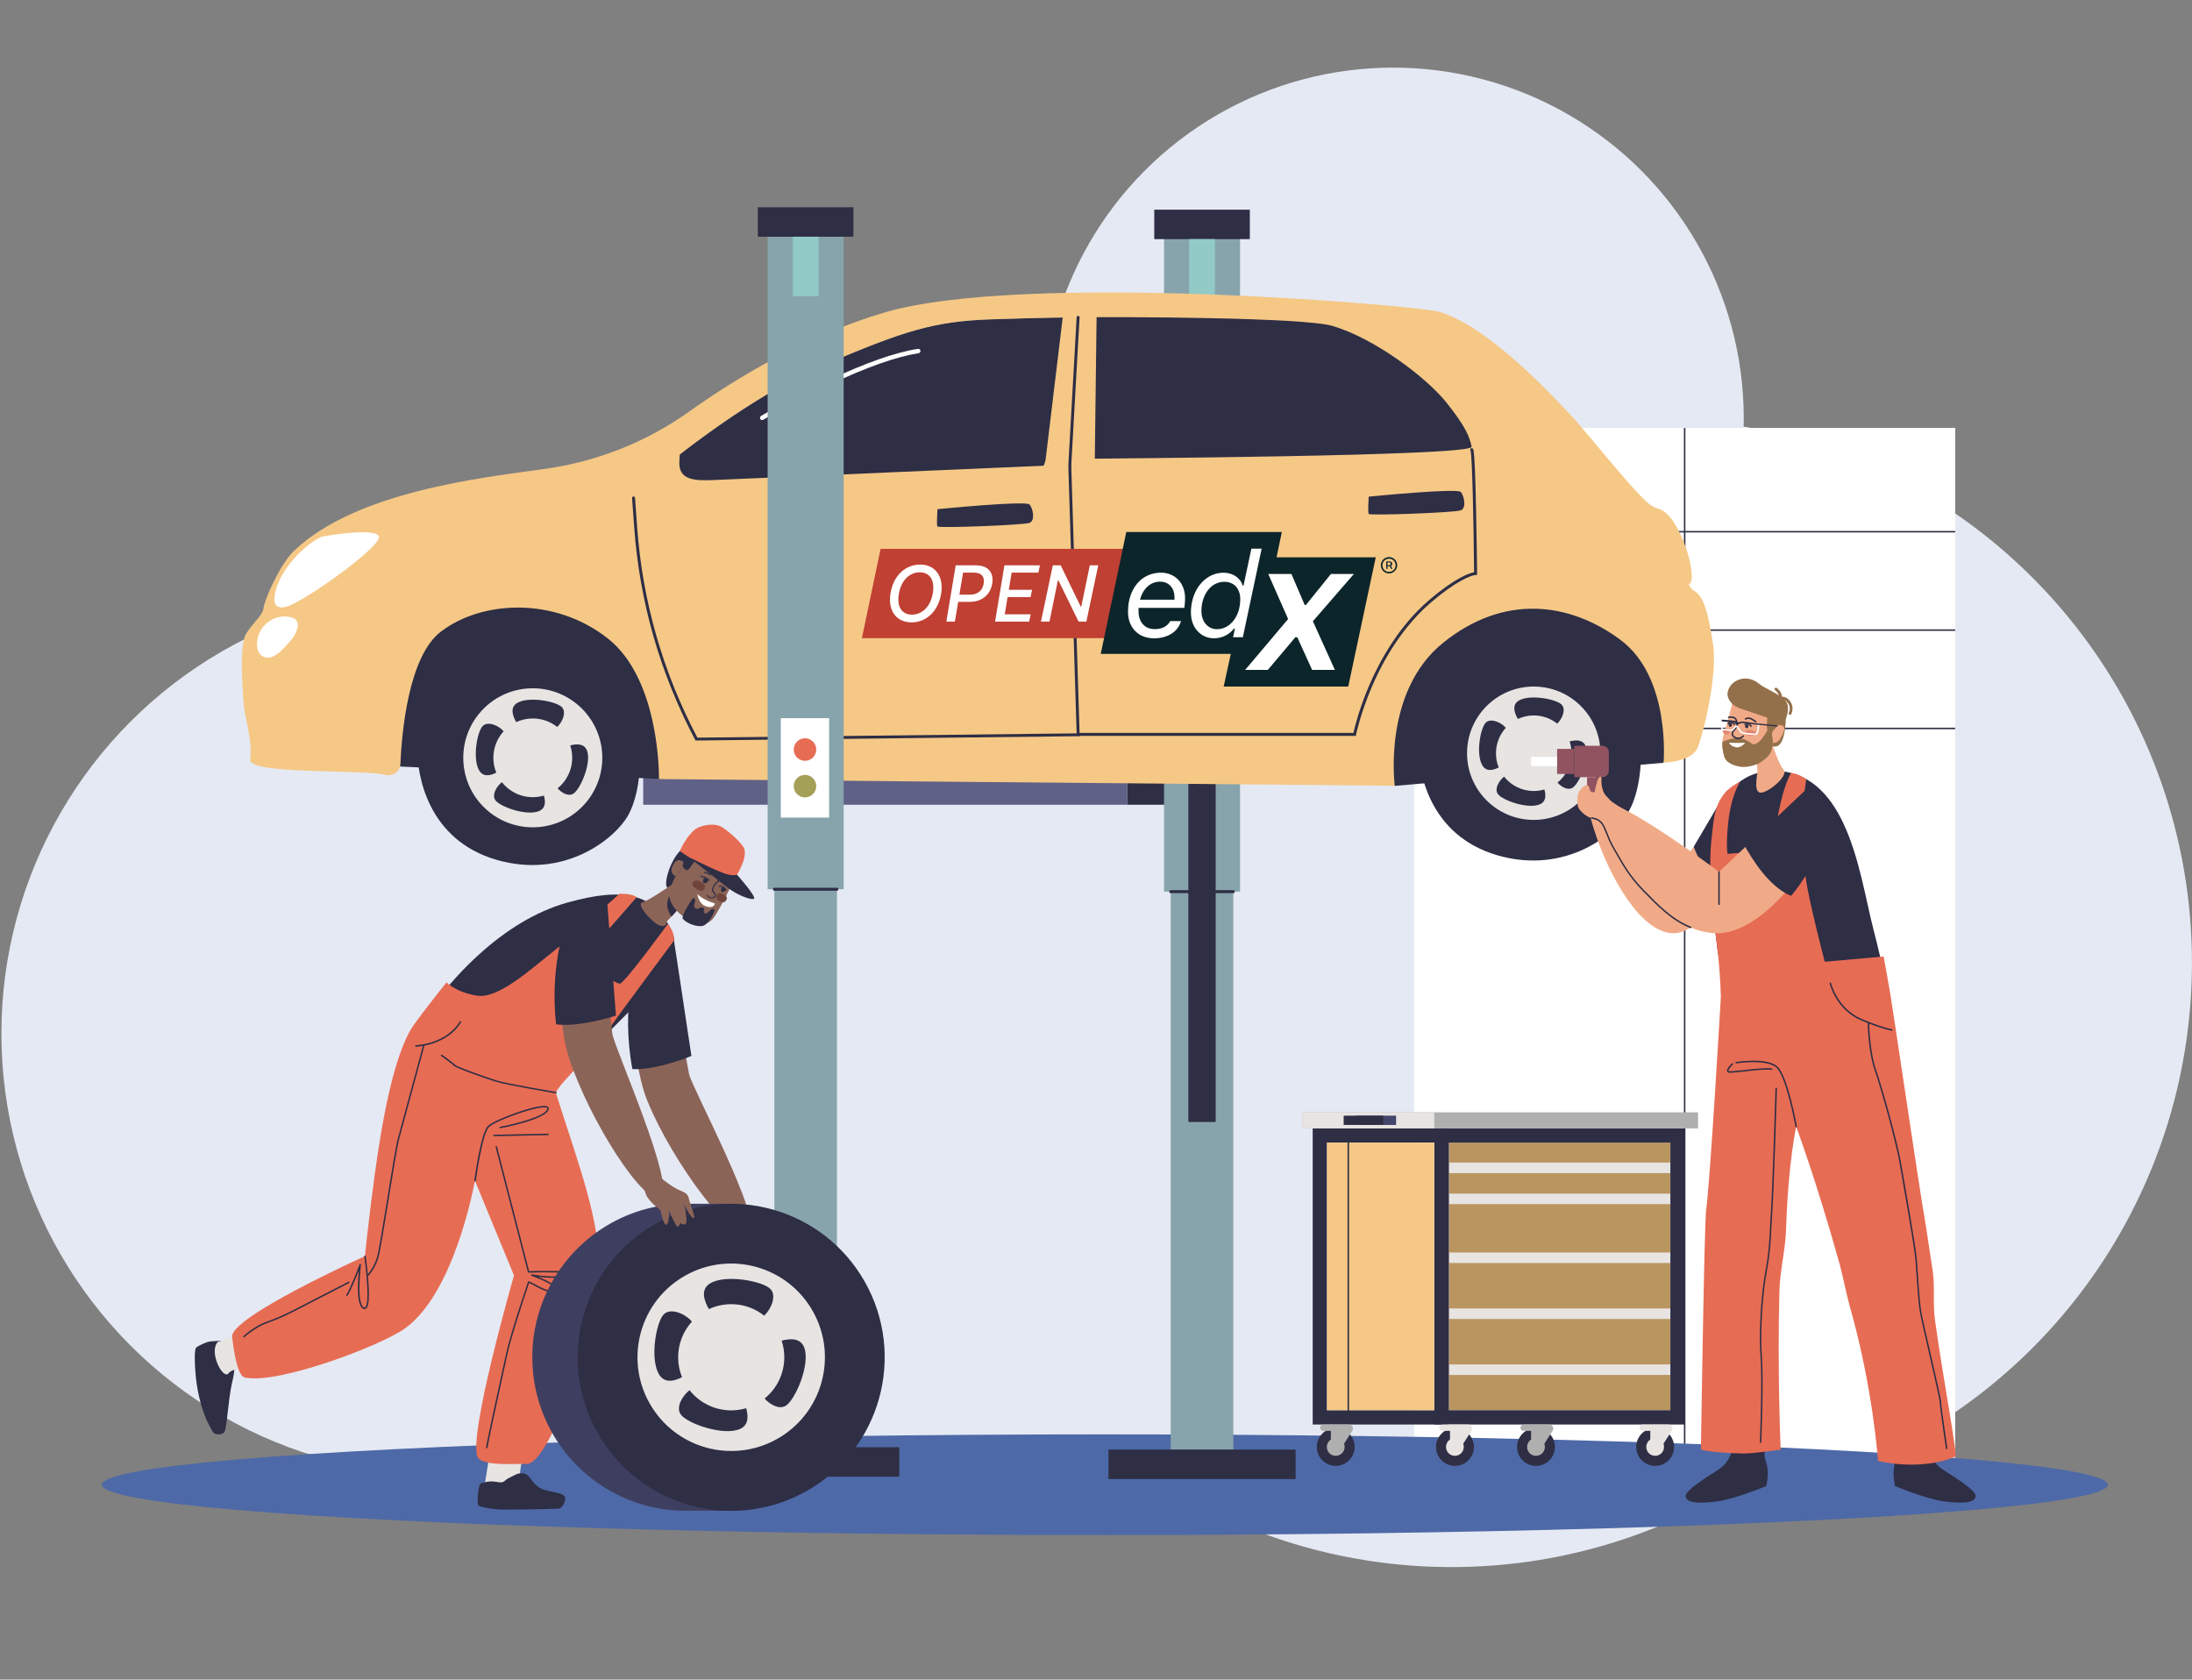 <?xml version="1.0" encoding="UTF-8"?> <svg xmlns="http://www.w3.org/2000/svg" id="objects" viewBox="0 0 471.08 360.95"><rect x="0" y="0" width="471.08" height="360.95" fill="#808080" stroke="none"/><defs><style>.cls-1{fill:#f1aa87;}.cls-2{fill:#f5c886;}.cls-3{fill:#e7e4e2;}.cls-4{fill:#fff;}.cls-5{fill:#e5e9f3;}.cls-6{fill:#e76c54;}.cls-7{fill:#92cac7;}.cls-8{fill:#94704a;}.cls-9{fill:#8b6458;}.cls-10{fill:#b99660;}.cls-11{fill:#925360;}.cls-12{fill:#a5a057;}.cls-13{fill:#b0afaf;}.cls-14{fill:#c04033;}.cls-15{fill:#e28673;}.cls-16{fill:#44456a;}.cls-17{fill:#3e3f60;}.cls-18{fill:#0c252a;}.cls-19{fill:#87a4ac;}.cls-20{fill:#70443a;}.cls-21{fill:#2e2e45;}.cls-22{fill:#606187;}.cls-23{fill:#4e69a7;}</style></defs><circle class="cls-5" cx="95.17" cy="222.12" r="94.87"></circle><circle class="cls-5" cx="207.35" cy="238.88" r="89.46"></circle><circle class="cls-5" cx="218.25" cy="171.91" r="75.37"></circle><circle class="cls-5" cx="299.38" cy="89.9" r="75.37"></circle><circle class="cls-5" cx="353.98" cy="206.91" r="117.09"></circle><circle class="cls-5" cx="311.96" cy="219.68" r="117.09"></circle><rect class="cls-4" x="303.91" y="91.96" width="116.28" height="226.36"></rect><rect class="cls-21" x="303.91" y="156.38" width="116.28" height=".32"></rect><rect class="cls-21" x="303.91" y="135.25" width="116.28" height=".32"></rect><rect class="cls-21" x="303.91" y="114.11" width="116.28" height=".32"></rect><rect class="cls-21" x="361.89" y="91.96" width=".32" height="225.58"></rect><ellipse class="cls-23" cx="237.44" cy="319.07" rx="215.55" ry="10.82"></ellipse><rect class="cls-22" x="138.23" y="167.04" width="104.03" height="5.9"></rect><rect class="cls-21" x="242.27" y="167.04" width="16.06" height="5.9"></rect><rect class="cls-19" x="250.16" y="48.22" width="16.34" height="143.4"></rect><rect class="cls-19" x="251.6" y="191.62" width="13.45" height="119.9"></rect><path class="cls-21" d="m265.05,191.94h-13.45c-.17,0-.32-.14-.32-.32s.14-.32.32-.32h13.45c.17,0,.32.14.32.32s-.14.32-.32.32Z"></path><rect class="cls-21" x="238.22" y="311.52" width="40.22" height="6.33"></rect><rect class="cls-21" x="248.06" y="45.06" width="20.54" height="6.33"></rect><rect class="cls-7" x="255.56" y="51.38" width="5.54" height="12.77"></rect><rect class="cls-21" x="255.39" y="166.9" width="5.87" height="74.21"></rect><path class="cls-21" d="m176.74,78.58c-15.28,6.55-31.63,19.74-35.78,23.2-.69.57-1.18,1.34-1.42,2.2-.77,2.77,82.31,9.61,85.13-4.92,0,0,2.02-.11,4.18-.23l.88-30.63c-6.47.09-12.45.28-16.56.42-12.29.41-18.75,2.38-36.43,9.96Z"></path><path class="cls-21" d="m296.16,167.56l3.59,1.32,57.77-4.96s4.9-13.86,2.02-18.39-10.34-18-19.07-19.24c-8.73-1.24-32.23-3.23-37.92.64-5.69,3.87-12.39,34.98-6.39,40.63Z"></path><path class="cls-21" d="m84.13,164.64l58.63,2.81s5.68-22.3,2.79-27.35c-2.89-5.05-12.36-15.07-20.34-15.68-7.98-.6-17.16-2.37-25.81,1.18-8.65,3.54-18.79,23.28-15.28,39.04Z"></path><path class="cls-2" d="m368.15,138.5c-1-6.62-1.95-10.45-4.18-11.59-2.23-1.14-6.34-17.01-8.87-18.15-2.53-1.14-14.75-16.72-17.6-19.63-2.85-2.9-17.24-18.99-28.32-22.15-4.6-1.31-89.1-8.71-119.21.21-16.89,5.01-31.94,14.19-41.89,21.28-9.19,6.55-19.85,10.75-31.03,12.31-13.23,1.84-40.54,4.8-53.89,17.63-3.16,3.04-6.41,10.8-6.53,12.28-.12,1.48-2.16,2.99-3.74,5.52-1.58,2.54-.66,13.44-.47,15.65.19,2.21,1.87,7.1,1.35,11.39-.39,3.24,23.6,2,29.2,3.29,1.54.35,3.01-.77,3.08-2.35.29-6.78,1.72-23.11,8.69-28.44,8.89-6.79,24.52-7.5,35.89,1.46,11.37,8.96,10.99,30.22,10.99,30.22l158.13,1.43s-2.7-20.17,10.4-30.73c13.1-10.55,27.15-8.73,38.07-.65,10.91,8.08,9.3,26.41,9.3,26.41,0,0,6.05-.1,7.32-3.22,1.28-3.12,4.31-15.57,3.31-22.19Zm-139.3-39.67c-2.16.12-4.18.23-4.18.23-2.83,14.53-85.91,7.7-85.13,4.92.24-.86.73-1.63,1.42-2.2,4.15-3.46,20.5-16.64,35.78-23.2,17.68-7.58,24.14-9.56,36.43-9.96,4.11-.14,10.09-.32,16.56-.42l-.88,30.63Z"></path><path class="cls-4" d="m69.12,115.33s10.97-2.02,12.28-.18c1.31,1.85-16.32,14.41-19.95,15.26-3.63.85-2.56-3.01-1.42-5.63,1.14-2.63,4.7-7.31,9.09-9.45Z"></path><path class="cls-21" d="m310.8,86.44c-4.22-5.24-15.29-13.71-24.48-16.41-6.12-1.79-43.71-2-56.58-1.82l-.88,30.63c2.3-.12,4.77-.25,5.09-.26,3.44-.06,82.75-.53,82.32-2.58-.43-2.06-1.25-4.31-5.47-9.55Z"></path><path class="cls-4" d="m63.09,136.83s2.45-3.53-.66-4.22c-3.11-.69-6.47,1.34-7.1,4.74-.63,3.41,1.6,4.65,3.55,3.63,1.95-1.02,4.21-4.15,4.21-4.15Z"></path><path class="cls-21" d="m341.24,140.25c-4.99-2.91-14.34-5.73-23.76-.19-9.43,5.55-12.47,13.27-12.66,19.47-.19,6.2,2.33,20.03,17.01,24.28s25.63-4.62,28.39-9.78c3.79-7.07,4.65-25.83-8.99-33.79Z"></path><circle class="cls-3" cx="329.61" cy="161.87" r="14.33"></circle><path class="cls-21" d="m334.66,155.51c1.11-1.08,1.89-3.01,1-4.03-1.1-1.26-7.08-2.39-9.38-.84-1.4.94-.78,2.66-.08,3.86,1-.46,2.11-.73,3.28-.75,1.96-.03,3.76.63,5.18,1.76Z"></path><path class="cls-21" d="m340.77,160.35c-.57-1.45-2.15-1.37-3.44-1.01.25.76.39,1.56.4,2.4.04,2.6-1.14,4.93-3.01,6.45.89.98,2.21,1.67,3.17,1.14,1.47-.8,3.88-6.39,2.87-8.97Z"></path><path class="cls-21" d="m323.24,166.9c-1.16.94-2.06,2.59-1.38,3.67.9,1.41,6.64,3.43,9.15,2.24,1.28-.6,1.24-1.96.89-3.15-.68.2-1.4.31-2.15.33-2.63.04-5-1.17-6.51-3.09Z"></path><path class="cls-21" d="m323.61,156.41c-1.04-1.21-3.19-2.12-4.26-1.15-1.24,1.12-2.26,7.12-.67,9.4.85,1.21,2.27.86,3.41.26-.37-.9-.58-1.88-.59-2.91-.04-2.15.77-4.12,2.11-5.6Z"></path><path class="cls-21" d="m126.13,141.22c-4.99-2.91-14.34-5.73-23.76-.19-9.43,5.55-12.47,13.27-12.66,19.47-.19,6.2,2.33,20.03,17.01,24.28,14.68,4.25,25.63-4.62,28.39-9.78,3.79-7.07,4.65-25.83-8.99-33.79Z"></path><circle class="cls-3" cx="114.5" cy="162.85" r="14.94" transform="translate(-82.03 131.13) rotate(-45.72)"></circle><path class="cls-21" d="m119.76,156.22c1.16-1.12,1.97-3.14,1.04-4.2-1.15-1.31-7.38-2.49-9.78-.87-1.46.98-.81,2.77-.08,4.03,1.04-.48,2.2-.76,3.42-.78,2.04-.03,3.92.66,5.4,1.83Z"></path><path class="cls-21" d="m126.13,161.26c-.59-1.51-2.24-1.43-3.58-1.06.26.79.41,1.63.42,2.5.05,2.71-1.19,5.14-3.14,6.72.93,1.03,2.3,1.74,3.31,1.19,1.53-.83,4.05-6.66,3-9.35Z"></path><path class="cls-21" d="m107.86,168.09c-1.21.98-2.15,2.7-1.44,3.82.94,1.47,6.92,3.58,9.54,2.34,1.33-.63,1.29-2.05.92-3.28-.71.21-1.46.33-2.24.34-2.75.05-5.21-1.22-6.79-3.22Z"></path><path class="cls-21" d="m108.24,157.16c-1.09-1.26-3.32-2.21-4.44-1.2-1.29,1.17-2.36,7.43-.7,9.8.89,1.26,2.37.9,3.55.28-.38-.94-.6-1.96-.62-3.04-.04-2.24.8-4.3,2.2-5.84Z"></path><path class="cls-2" d="m356.59,109.4s-8.03-3.18-10.18-1.6c-2.15,1.59,8.61,13.73,10.42,15.76,1.81,2.04,3.82,2.86,6.09,2.06,2.27-.8-1.73-14.75-6.33-16.23Z"></path><polygon class="cls-2" points="228.61 66.34 224.13 103.6 235.23 102.97 235.69 66.22 228.61 66.34"></polygon><path class="cls-21" d="m294.16,106.73s19.05-1.89,19.79-1c.74.89,1.25,3.48-.03,3.95-1.27.48-19.59,1.17-19.79.76s.02-3.72.02-3.72Z"></path><path class="cls-2" d="m146.22,95.41l-.22,3.73c-.24,4.18,3.44,4.19,7.63,4.01l75.45-3.28,2.63,58.05-82.02.92h0c-7.45-14.09-11.9-29.58-13.06-45.47l-.46-6.36,10.06-11.6Z"></path><path class="cls-21" d="m149.49,159.16l-.09-.17c-7.52-14.22-11.93-29.56-13.1-45.6l-.46-6.36c-.01-.17.12-.32.29-.34.17-.01.32.12.34.29l.46,6.36c1.16,15.89,5.51,31.09,12.94,45.18l81.51-.92-1.76-56.55c-.02-.64-.01-1.28.02-1.92l1.74-30.95c0-.17.16-.31.33-.3.17,0,.31.16.3.33l-1.74,30.95c-.03.62-.04,1.24-.02,1.86l1.78,57.19-82.54.93Z"></path><path class="cls-21" d="m201.48,109.42s19.05-1.89,19.79-1c.74.89,1.25,3.48-.03,3.95-1.27.48-19.59,1.17-19.79.76-.2-.4.02-3.72.02-3.72Z"></path><path class="cls-21" d="m291.37,158.14h-59.66c-.17,0-.32-.14-.32-.32s.14-.32.32-.32h59.15c.23-1.03,1.21-5.08,3.34-10.08,2.28-5.34,6.38-12.88,13-18.52,5.65-4.82,8.68-5.75,9.6-5.93-.1-10.05-.39-25.02-.77-26.15-.07-.09-.09-.22-.04-.33.07-.16.26-.22.42-.15.23.11.37.18.56,4.55.09,2.22.18,5.3.26,9.14.14,6.55.21,13.14.21,13.21v.31s-.3.01-.3.01c-.99.05-4.27,1.34-9.52,5.82-3.6,3.07-8.75,8.74-12.83,18.29-2.44,5.72-3.35,10.17-3.36,10.21l-.05.25Zm24.77-61.23s0,0,0,0c0,0,0,0,0,0Z"></path><path class="cls-4" d="m178.09,82.71c-.18,0-.35-.1-.43-.27-.11-.24-.01-.52.23-.63,7.97-3.78,14.49-6.08,19.38-6.84.26-.04.5.14.54.39.04.26-.14.5-.39.54-4.79.75-11.22,3.02-19.12,6.76-.07.03-.13.05-.2.05Z"></path><path class="cls-4" d="m163.8,90.27c-.16,0-.32-.08-.41-.23-.13-.22-.06-.51.16-.65.02-.01,2.31-1.38,5.78-3.24.23-.12.52-.04.64.19.12.23.04.52-.19.64-3.44,1.85-5.72,3.21-5.74,3.22-.08.05-.16.07-.24.07Z"></path><rect class="cls-19" x="164.97" y="47.7" width="16.34" height="143.4"></rect><rect class="cls-19" x="166.42" y="191.1" width="13.45" height="119.9"></rect><path class="cls-21" d="m179.87,191.42h-13.45c-.17,0-.32-.14-.32-.32s.14-.32.32-.32h13.45c.17,0,.32.14.32.32s-.14.32-.32.32Z"></path><rect class="cls-21" x="153.04" y="311.01" width="40.22" height="6.33"></rect><rect class="cls-21" x="162.87" y="44.54" width="20.54" height="6.33"></rect><rect class="cls-7" x="170.38" y="50.87" width="5.54" height="12.77"></rect><rect class="cls-4" x="167.8" y="154.34" width="10.39" height="21.36"></rect><circle class="cls-6" cx="173" cy="161.08" r="2.42"></circle><circle class="cls-12" cx="173" cy="168.94" r="2.42"></circle><path class="cls-9" d="m147.19,225.73c.23,1.55.8,4.67.92,5.17.66,2.93,15.99,31.48,12.98,34.22-3.02,2.74-16.59-15.27-21.99-28.6-1.09-2.69-1.68-5.67-2.2-8.47,4.43.29,8.58-1.62,10.29-2.33Z"></path><path class="cls-21" d="m135.9,229.74c-2.47-13.34.62-24.12,2.26-25.92,2.05-2.25,6.68-1.72,6.68-1.72,0,0,2.67,17.44,3.75,24.83-1.71.71-8.25,3.1-12.68,2.81Z"></path><path class="cls-21" d="m42.15,289.6c.23-.23,1.29-.78,2.3-1.15.92-.33,3.09-.27,3.09-.27,0,0,3.82,2.16,2.57,7.91-.02.08-.51,2.04-.81,4.4-.41,3.19-.71,7.04-1.17,7.4-.03.02-.06.05-.1.07-.81.54-2.02.27-2.28-.23-.27-.52-3.25-4.8-3.8-13.46-.08-1.32-.23-4.23.21-4.66Z"></path><path class="cls-3" d="m46.78,288.39l8.75-2.85s.16,1.75.89,3.64c.54,1.4,1.58,3.58,1.58,3.58,0,0-8.03,1.07-8.83,2.3-1.13,1.73-4.4-4.46-2.38-6.66Z"></path><path class="cls-3" d="m104.17,319.02s1.37-8.04,1.54-11c.07-1.15,1.68-.41,3.31-.31,2.21.14,4.58-.05,4.58-.05,0,0-1.95,7.64-1.83,9.2.12,1.49-6.42,4.8-7.6,2.16Z"></path><path class="cls-21" d="m103.46,318.76l.79-.22s1.02-.36,2.63-.05c1.61.32,1.37-.37,2.63-.94.46-.21.82-.39,1.1-.55.91-.51,1.97-.54,2.69-.03.14.1.27.22.39.36.81,1.02,1.56,2.38,3.49,2.9,1.92.52,4.05.62,4.25,1.58,0,.04.01.08.02.11.11.94-.66,2.1-1.21,2.24-.58.15-12.5.37-13.71.18s-3.6-.42-3.79-.97c-.1-.29-.12-1.49,0-2.59.11-1,.34-1.93.71-2.03Z"></path><path class="cls-21" d="m86.65,225.58c9.31-15.74,21.95-27.9,35.31-31.62,11.87-3.31,18.89-2.21,22.56,6.56,2.87,6.86-10.46,17.4-18.79,26.55-2.02,2.22-3.5-1.02-6.19,6.54-4.47,1.29-33.61-6.82-32.9-8.02Z"></path><path class="cls-21" d="m149.86,181.69s-1.85-.78-3.77,1.23c-1.93,2.01-3.25,6.07-2.87,7.56.37,1.49,10.44-2.31,10.12-4.61-.31-2.3-3.48-4.19-3.48-4.19Z"></path><path class="cls-9" d="m144.91,189.74s-5.4,3.79-6.87,4.18c-1.47.39,2.32,4.6,3.82,5,1.5.4,1.42-.82,1.45-.91.03-.09,2.99-2.94,3.09-3.78.1-.84-1.2-4.77-1.48-4.49Z"></path><path class="cls-21" d="m144.28,191.9l1.54,3.35c-.43.55-1.02,1.2-1.52,1.73-.35-.54-.89-1.61-.91-2.25-.07-1.94.89-2.83.89-2.83Z"></path><path class="cls-9" d="m145.86,187.59c.23-.28.99-1.66,1.33-2.29-.29.02-.5-.29-1.04-.43-.95-.24-1.68,1.08-1.84,2-.16.92.87,1.45.87,1.45,0,0,.38-.36.68-.73Z"></path><path class="cls-9" d="m145.18,188.32s.38-.36.68-.73c.23-.28.99-1.66,1.33-2.29.1,0,.19-.04.28-.11.11-.09.23-.23.36-.45,0,0,1.14-2.7,3.71-3.08,2.56-.37,6.39,2.47,6.44,5.02.05,2.55-1.3,4.41-1.85,5.7-.25.59-2.32,4.4-2.93,5.07-1.36,1.51-3.08,1.51-5.88-.2-2.67-1.64-3.74-4.11-3.49-5.5.25-1.39,1.35-3.44,1.35-3.44Z"></path><path class="cls-4" d="m149.87,192.17s1.38,1.32,3.76,1.97c0,0-.07,1.16-1.79.67-1.72-.49-1.97-2.64-1.97-2.64Z"></path><path class="cls-21" d="m151.3,187.56s.03.01.04.02c0,0,.88.18,1.3.53.05.04.12.04.17-.01.04-.05.04-.12-.01-.17-.46-.39-1.37-.57-1.4-.58-.06-.01-.13.03-.14.09,0,.05.01.1.05.12Z"></path><path class="cls-21" d="m150.6,188.42c.07.04.23.1.63.17.59.11,1.07.65,1.08.66.04.05.12.05.17.01.05-.04.05-.12.01-.17-.02-.03-.54-.61-1.21-.74-.37-.07-.49-.11-.53-.13,0,0-.02-.02-.03-.03-.06-.04-.13-.02-.16.03-.02.03-.03.08-.01.12,0,.02.02.04.06.07Z"></path><path class="cls-21" d="m152.1,188.98s.26.31-.19.67-.82.09-.84-.28c-.02-.33.14-.64.34-.67.15-.02.44-.06.69.28Z"></path><path class="cls-21" d="m155.91,191.46s.03.01.04.02c.06.01.13-.03.14-.1,0-.05.02-.25-.31-.63-.45-.53-1.19-.4-1.22-.4-.06.01-.11.07-.09.14.01.06.07.11.14.09h0s.63-.11,1,.32c.26.3.25.44.25.44,0,.05.01.09.05.12Z"></path><path class="cls-21" d="m155.39,190.66s-.34-.05-.43.47c-.09.52.26.68.55.52.26-.14.42-.42.36-.59-.04-.12-.13-.38-.48-.4Z"></path><path class="cls-20" d="m154.75,191.98c.43.06,1.76.5,1.41,1.3-.51,1.19-1.73.44-2.07-.13-.4-.67.16-1.23.66-1.17Z"></path><path class="cls-20" d="m149.54,189.22c.22-.03.44,0,.64.09.48.19,1.45.66,1.31,1.35-.31,1.48-2.01.47-2.5-.19-.42-.56-.12-1.14.55-1.24Z"></path><path class="cls-21" d="m152.39,192.89c.52.33.91.13.93.12.3-.13.47-.29.52-.5.08-.31-.16-.61-.35-.85-.08-.1-.16-.2-.19-.27-.11-.3.1-.86.5-1.32q.86-1,1.21-.82s.1.05.15.08c.57.28,1.6.99,1.61,1,.05.04.13.02.16-.03.04-.05.02-.13-.03-.16-.04-.03-1.06-.73-1.65-1.01-.05-.03-.1-.05-.15-.07-.51-.26-.56-.2-1.49.87-.4.46-.72,1.12-.55,1.57.04.1.12.21.22.33.16.2.36.45.31.65-.03.13-.17.24-.4.35-.03.01-.51.25-1.12-.49-.04-.05-.11-.06-.17-.02-.05.04-.06.12-.02.16.17.2.33.34.48.44Z"></path><path class="cls-21" d="m150.54,183.55s-1.54,1.81-1.96,2.51-.72.99-1.06.91c-.35-.08-.73-.54-.8-.96-.07-.42,1.91-5.93,3.09-5.09,1.19.84,1.13,2.14.73,2.62Z"></path><path class="cls-6" d="m158.28,188.15s2.8-4.34,1.41-6.25c-1.39-1.91-3.89-3.79-4.68-4.23-1.72-.95-4.36-.18-5.17.27-1.15.64-2.29,2.25-3.08,3.6-.18.31-.67,1.37-.67,1.37,0,0,2.04,1.37,2.66,1.71,5.44,2.96,8.35,4.54,9.54,3.52Z"></path><path class="cls-21" d="m158.41,187.99s4.29,4.81,3.6,5.16c-.69.35-3.87-.99-5.48-2.29s-7.96-6.1-8.05-6.41c-.05-.19,3.48,1.84,7,3.18,1.86.71,2.93.36,2.93.36Z"></path><path class="cls-21" d="m153.61,195.59s-1.18,3.36-2.92,3.44c-1.74.08-3.69-1.05-3.98-1.66s2.11-4.46,2.34-4.4c.23.06.41.37.34.7-.06.34-.54,1.34.16,1.59s.83-.35,1.09-.28c.26.07.75.14.7.41-.05.27-.27.61.15.88.41.27,1.08-.58,1.33-.82.26-.24.84,0,.79.14Z"></path><path class="cls-6" d="m78.43,269.98s.7-7.26,2.14-17.81c1.47-10.71,4.08-26.1,8.53-32.17,3.2-4.36,6.87-8.89,6.87-8.89,0,0,2.09,2.2,6.67,2.87,4.58.67,11.93-6.13,15.51-8.9,3.58-2.77,14.99-13.01,14.99-13.01,0,0,2.92-.08,3.66.77l-11.53,13.2s6.9,5.62,8,5.33c1.11-.29,10.27-12.83,10.27-12.83,0,0,1.46,1.73,1.33,3.56,0,0-7.77,10.45-10.69,14.45-2.91,4-6.2,8.64-7.71,10.25-1.51,1.62-6.41,6.45-7.03,8.02,5.36,16.79,9.39,27.16,9.39,38.54,0,10.41-10.8,42.04-15.78,41.24-.88-.14-9.46.68-10.42-1.5-2.05-4.61,7.83-39.01,7.83-39.01l-8.4-20.37s-4.21,24.11-15.1,31.81c-5.35,3.78-27.43,12.08-34.36,10.49-1.88-.43-2.56-7.77-2.71-8.67-.71-4.2,28.51-17.38,28.51-17.38Z"></path><path class="cls-21" d="m102.1,253.89c.08,0,.15-.06.16-.14.01-.1,1.36-10.08,2.83-11.55,1.42-1.42,11.14-4.88,12.44-4.11.08.05.13.11.08.26-.49,1.65-7.48,3.31-10.13,3.8-.09.02-.14.1-.13.18.02.09.1.14.18.13.4-.07,9.74-1.85,10.38-4.02.08-.27,0-.49-.23-.62-.98-.58-4.86.66-6.48,1.22-2.59.89-5.6,2.19-6.35,2.94-1.54,1.54-2.86,11.31-2.92,11.73-.01.09.05.17.14.18,0,0,.01,0,.02,0Z"></path><path class="cls-21" d="m106.16,244.17h0l11.63-.23c.09,0,.16-.07.15-.16,0-.09-.07-.15-.16-.15l-11.63.23c-.09,0-.16.07-.15.16,0,.09.07.15.16.15Z"></path><path class="cls-21" d="m78.35,281.32c.13,0,.24-.04.35-.13.21-.18.86-.72.45-6.08-.2-2.61-.56-5.13-.56-5.15-.01-.09-.09-.15-.18-.13-.09.01-.15.09-.13.18.57,3.99,1.1,10.2.21,10.94-.07.06-.14.07-.23.04-.7-.23-1.06-1.91-1-4.75.04-2.23.32-4.41.32-4.43.01-.08-.04-.15-.12-.17-.08-.02-.16.02-.19.1-.02.05-2.03,5.4-2.85,6.5-.05.07-.04.17.03.22.07.05.17.04.22-.03.61-.82,1.81-3.77,2.45-5.43-.25,2.51-.56,7.78,1.03,8.3.06.02.13.03.19.03Z"></path><path class="cls-21" d="m89.36,224.95s0,0,.01,0c3.83-.3,6.27-1.73,7.64-2.87,1.49-1.24,2.06-2.4,2.09-2.45.04-.08,0-.17-.07-.21-.08-.04-.17,0-.21.07-.02.05-2.32,4.57-9.47,5.14-.09,0-.15.08-.14.17,0,.08.08.15.16.15Z"></path><path class="cls-21" d="m79.12,274.17s.08-.02.11-.05c.05-.05,1.29-1.32,2.05-3.7.39-1.23,1.36-7.19,2.29-12.95.88-5.44,1.79-11.06,2.19-12.58.85-3.13,5.49-20.29,5.49-20.29l-.3-.08s-4.64,17.16-5.49,20.29c-.41,1.53-1.32,7.16-2.2,12.61-.93,5.75-1.89,11.7-2.28,12.91-.74,2.3-1.97,3.56-1.98,3.57-.06.06-.06.16,0,.22.03.03.07.05.11.05Z"></path><path class="cls-21" d="m52.4,287.44s.09-.02.12-.05c0,0,.78-.85,2.84-2.08.95-.57,1.71-.85,2.67-1.21,1.19-.44,2.68-1,5.27-2.34,4.68-2.42,11.68-6.01,11.75-6.05.08-.04.11-.13.07-.21-.04-.08-.13-.11-.21-.07-.07.04-7.07,3.62-11.75,6.05-2.57,1.33-4.05,1.88-5.23,2.32-.97.36-1.74.65-2.72,1.23-2.11,1.27-2.88,2.11-2.91,2.14-.06.06-.05.16.01.22.03.03.07.04.11.04Z"></path><path class="cls-21" d="m104.6,311.27c.08,0,.15-.06.16-.15.05-.64,3.02-14.32,4.27-20.01.88-3.99,3.24-11.05,4.24-14.07.24-.73.38-1.14.44-1.33.18.06.6.29.97.49,1.45.79,3.64,1.99,4.74,1.3.27-.17.31-.38.3-.52-.08-.82-2.48-1.94-4.07-2.6,1.78.23,4.8.47,6.62-.23.27-.1.54-.24.49-.47-.04-.2-.11-.53-4.71-.56-1.91-.01-3.84.03-4.34.05l-6.9-26.76c-.02-.08-.11-.14-.19-.11-.08.02-.14.11-.11.19l6.93,26.88c.02.07.08.12.16.12,3.95-.12,8.21-.06,8.81.25-.04.03-.12.07-.25.12-2.55.99-7.81,0-7.86,0-.08-.01-.16.03-.18.11-.02.08.02.16.1.19,1.97.72,5.12,2.14,5.19,2.86,0,.03.01.12-.15.22-.94.59-3.12-.6-4.42-1.31-.84-.46-1.12-.6-1.29-.53-.06.03-.1.08-.11.14-.02.07-.21.66-.46,1.4-1.01,3.02-3.37,10.1-4.25,14.1-1.16,5.25-4.23,19.37-4.28,20.06,0,.09.06.16.14.17,0,0,0,0,.01,0Z"></path><path class="cls-21" d="m119.47,234.98c.08,0,.14-.05.16-.13.01-.09-.04-.17-.13-.18-.11-.02-10.58-1.8-12.69-2.45-2.35-.72-8.54-2.94-8.93-3.33-.45-.45-2.79-2.15-2.89-2.22-.07-.05-.17-.04-.22.03-.05.07-.04.17.03.22.02.02,2.42,1.76,2.85,2.19.49.49,7.06,2.79,9.06,3.4,2.14.66,12.3,2.38,12.73,2.46,0,0,.02,0,.03,0Z"></path><path class="cls-17" d="m180.38,291.12c-.25-14.83-10.26-27.22-23.8-31.14v-1.29h-8.72c-.34,0-.68,0-1.03,0h-.92s0,.03,0,.03c-17.79.79-31.82,15.61-31.51,33.52.3,17.54,14.22,31.64,31.51,32.4v.02h.74c.43,0,.86.01,1.29,0,.06,0,.13,0,.19,0h8.44v-1.29c13.96-4.04,24.06-17.03,23.8-32.25Z"></path><circle class="cls-21" cx="157.14" cy="291.68" r="32.99" transform="translate(-123.14 115.01) rotate(-29.46)"></circle><circle class="cls-3" cx="157.14" cy="291.68" r="20.14" transform="translate(-130.63 127.49) rotate(-31.98)"></circle><path class="cls-21" d="m164.23,282.74c1.57-1.51,2.66-4.23,1.41-5.66-1.55-1.77-9.95-3.36-13.18-1.18-1.97,1.32-1.09,3.74-.11,5.43,1.4-.65,2.96-1.03,4.6-1.06,2.75-.05,5.28.88,7.28,2.47Z"></path><path class="cls-21" d="m172.81,289.54c-.8-2.04-3.02-1.92-4.83-1.42.35,1.06.55,2.19.57,3.37.06,3.65-1.6,6.93-4.23,9.06,1.25,1.38,3.1,2.34,4.46,1.6,2.06-1.12,5.46-8.97,4.04-12.61Z"></path><path class="cls-21" d="m148.18,298.75c-1.63,1.32-2.9,3.64-1.93,5.15,1.26,1.98,9.33,4.82,12.86,3.15,1.8-.85,1.74-2.76,1.24-4.42-.96.28-1.97.44-3.02.46-3.7.06-7.02-1.65-9.15-4.34Z"></path><path class="cls-21" d="m148.7,284.01c-1.46-1.7-4.48-2.98-5.98-1.62-1.74,1.58-3.18,10.01-.94,13.2,1.19,1.7,3.19,1.21,4.79.37-.51-1.27-.81-2.64-.83-4.09-.05-3.02,1.08-5.79,2.97-7.86Z"></path><path class="cls-9" d="m131.06,216.95c.11,1.56.46,4.71.54,5.23.44,2.97,13.66,32.56,10.45,35.08-3.21,2.51-15.43-16.44-19.84-30.13-.89-2.76-1.26-5.78-1.57-8.61,4.4.62,8.67-.99,10.43-1.57Z"></path><path class="cls-21" d="m119.51,220.12c-1.49-13.48,2.38-24.01,4.14-25.68,2.21-2.09,6.79-1.23,6.79-1.23,0,0,1.39,17.59,1.93,25.04-1.76.58-8.46,2.49-12.86,1.88Z"></path><path class="cls-9" d="m141.8,252.95s1.95,1.62,3.4,2.42c1.45.8,2.54.83,2.81,2.1.28,1.27,1.68,4.46.99,4.31-.69-.14-2-3.1-2-3.1,0,0,1.03,4.29.22,4.43-.81.14-.95-.31-.95-.31,0,0-.37.9-.74.77-.37-.12-1.74-3.38-1.74-3.38,0,0,.07,3.03-.62,3.01-.69-.02-1.22-3.12-1.22-3.12,0,0-2.51-1.82-3.13-3.38-.61-1.56-.52-3.26.08-3.84.6-.58,2.63-.44,2.9.09Z"></path><path class="cls-21" d="m282.11,242.48v63.65h29.19v-63.65h-29.19Zm26.12,60.58h-23.05v-57.51h23.05v57.51Z"></path><path class="cls-2" d="m308.24,303.06h-23.05v-57.51h23.05v57.51Z"></path><path class="cls-10" d="m358.98,303.06h-47.61v-57.51h47.61v57.51Z"></path><path class="cls-3" d="m358.98,252.1h-47.61v-2.26h47.61v2.26Z"></path><path class="cls-3" d="m358.98,258.77h-47.61v-2.26h47.61v2.26Z"></path><path class="cls-3" d="m358.98,271.42h-47.61v-2.26h47.61v2.26Z"></path><path class="cls-3" d="m358.98,283.45h-47.61v-2.26h47.61v2.26Z"></path><path class="cls-3" d="m358.98,295.48h-47.61v-2.26h47.61v2.26Z"></path><path class="cls-21" d="m308.3,242.48v63.65h53.75v-63.65h-53.75Zm50.68,60.58h-47.61v-57.51h47.61v57.51Z"></path><circle class="cls-21" cx="312.68" cy="310.95" r="4.07"></circle><path class="cls-3" d="m314.58,310.95c0,1.05-.85,1.91-1.91,1.91s-1.91-.85-1.91-1.91.85-1.91,1.91-1.91,1.91.85,1.91,1.91Z"></path><path class="cls-3" d="m309.99,307.49h1.63v3.31c0,.63.51,1.14,1.14,1.14h0c.39,0,.75-.2.96-.53l2.52-3.94c.09-.14.14-.3.14-.47h0c0-.48-.39-.87-.87-.87h-5.51c-.37,0-.68.3-.68.68h0c0,.37.3.68.68.68Z"></path><circle class="cls-21" cx="287.06" cy="310.95" r="4.07"></circle><path class="cls-13" d="m288.97,310.95c0,1.05-.85,1.91-1.91,1.91s-1.91-.85-1.91-1.91.85-1.91,1.91-1.91,1.91.85,1.91,1.91Z"></path><path class="cls-13" d="m284.38,307.49h1.63v3.31c0,.63.51,1.14,1.14,1.14h0c.39,0,.75-.2.96-.53l2.52-3.94c.09-.14.14-.3.14-.47h0c0-.48-.39-.87-.87-.87h-5.51c-.37,0-.68.3-.68.68h0c0,.37.3.68.68.68Z"></path><circle class="cls-21" cx="355.71" cy="310.95" r="4.07"></circle><circle class="cls-3" cx="355.71" cy="310.95" r="1.91"></circle><path class="cls-3" d="m353.03,307.49h1.63v3.31c0,.63.51,1.14,1.14,1.14h0c.39,0,.75-.2.96-.53l2.52-3.94c.09-.14.14-.3.14-.47h0c0-.48-.39-.87-.87-.87h-5.51c-.37,0-.68.3-.68.68h0c0,.37.3.68.68.68Z"></path><circle class="cls-21" cx="330.1" cy="310.95" r="4.07"></circle><path class="cls-13" d="m332.01,310.95c0,1.05-.85,1.91-1.91,1.91s-1.91-.85-1.91-1.91.85-1.91,1.91-1.91,1.91.85,1.91,1.91Z"></path><path class="cls-13" d="m327.42,307.49h1.63v3.31c0,.63.51,1.14,1.14,1.14h0c.39,0,.75-.2.96-.53l2.52-3.94c.09-.14.14-.3.14-.47h0c0-.48-.39-.87-.87-.87h-5.51c-.37,0-.68.3-.68.68h0c0,.37.3.68.68.68Z"></path><rect class="cls-13" x="279.86" y="239.04" width="85.07" height="3.45"></rect><rect class="cls-3" x="279.86" y="239.04" width="28.38" height="3.45"></rect><rect class="cls-16" x="291.53" y="239.76" width="8.5" height="1.99"></rect><rect class="cls-21" x="288.77" y="239.76" width="8.5" height="1.99"></rect><path class="cls-21" d="m289.76,303.22c-.09,0-.16-.07-.16-.16v-57.51c0-.09.07-.16.16-.16s.16.07.16.16v57.51c0,.09-.07.16-.16.16Z"></path><path class="cls-11" d="m338.33,160.27h6.03c.77,0,1.39.62,1.39,1.39v3.96c0,.77-.62,1.39-1.39,1.39h-6.03v-6.74h0Z"></path><rect class="cls-11" x="334.64" y="160.94" width="3.69" height="5.39"></rect><rect class="cls-4" x="329.05" y="162.65" width="5.59" height="1.98"></rect><path class="cls-11" d="m341.07,167.01v7.06c0,.44.36.81.81.81h.95c.44,0,.81-.36.81-.81v-7.06h-2.56Z"></path><path class="cls-1" d="m349.05,173.99s-2.74-1.61-3.18-2.19c-.44-.58-1.16-.95-1.51-2.36-.38-1.53-.08-1.88-.22-2.35-.14-.47-.65.05-.78.53-.13.48-.63,2.01-.6,2.4.03.38-.54.27-.88.06-.34-.21-.25-1.55-1.01-1.34-.75.2-1.56,1.29-1.76,2.08s-.2,2.28.19,2.91,1.88,2.24,3.64,2.21c1.75-.03,2.09,2.67,3.11,2.92s5.83-2.57,3-4.86Z"></path><path class="cls-1" d="m363.99,181.98l-4.02,5.38s-15.81-16.84-18.2-14.95c-.78.61.02,3.65,1.39,7.61,2.85,8.24,9.23,20.2,16.27,20.54,3.83.18,7.84-4.19,11.01-9.43-3.47-2-5.66-7.04-6.45-9.14Z"></path><path class="cls-21" d="m371,170.06l-7.01,11.92c.79,2.1,2.98,7.14,6.45,9.14,3.57-5.91,6.07-12.9,6.02-15.7-.11-5.27-4.75-6.02-5.46-5.37Z"></path><path class="cls-21" d="m402.62,199.73c-1.59-6.08-3-15.5-6.51-22.9-2.96-6.23-7.41-11.03-14.73-11.21-2.06-.05-4.71.63-6.35,1.62-8.87,5.34-8.45,14.48-5.89,30.52,3.23,20.25,3.16,21.67,3.16,21.67l34.05-3.03s-1.66-8.75-3.73-16.67Z"></path><path class="cls-8" d="m383.8,153.35s.18,6.67-2.08,7.05c-3.64.61-2.14-7.16-1.48-7.84s3.07-.04,3.56.79Z"></path><path class="cls-1" d="m381.04,160.34s.99,3.38,2.35,5.21c.8,1.07-2.63,4.28-4.66,4.76-2.03.48-1.08-3.51-1.05-4.5.03-.99-.43-3.78-.37-4.21.06-.44,3.04-1.69,3.72-1.25Z"></path><path class="cls-1" d="m372.27,151.21s-.89,3.38-1.16,4.4c-.27,1.03-.74,2-.94,3.57-.2,1.57.14,4.43,3,5.13,2.85.7,6.16-.95,7.02-2.45.86-1.5.85-2.24.85-2.24,0,0,.88.23,1.53-.85s1.4-2.54.39-2.86c-1.01-.32-1.31.21-1.54.09-.23-.11-.81-3.09-2.07-3.68-1.26-.59-6.05-2.48-7.08-1.13Z"></path><path class="cls-21" d="m377.32,155.28s-.07-.01-.1-.04c0,0-.68-.56-1.19-.72-.47-.15-.82.12-.83.13-.07.05-.17.04-.22-.03-.05-.07-.04-.17.03-.22.02-.02.49-.38,1.12-.18.58.18,1.27.75,1.3.78.07.06.08.15.02.22-.03.04-.08.06-.12.06Z"></path><path class="cls-8" d="m380.09,156.58s-1.23,2.04-1.81,2.59c-.58.55-1.25,1.02-1.73.67-1.65-1.2-2.69-1.25-3.39-1.23s-2.91.6-3,.92c-.1.32.03,2.21.51,3.36.48,1.15,2.31,1.8,3.69,1.92,1.38.12,3.44-.5,4.24-1.13.8-.62,1.54-1.15,1.91-1.93.37-.78.68-2.26.39-3.21-.29-.95.32-1.91.07-2.12-.25-.21-.62-.3-.87.16Z"></path><path class="cls-15" d="m377.39,157.63c-.04.35-.62.58-1.29.5-.67-.08-1.18-.42-1.14-.78.04-.35.62-.58,1.29-.5.67.08,1.18.42,1.14.78Z"></path><path class="cls-15" d="m371.72,157.26c-.04.35-.4.6-.8.56-.4-.05-.69-.37-.65-.72.04-.35.4-.6.8-.56.4.05.69.37.65.72Z"></path><path class="cls-21" d="m372.73,155.84c-.05,0-.1-.03-.13-.07h0s-.27-.41-.6-.43c-.16,0-.32.08-.48.26-.06.07-.16.07-.22.02-.07-.06-.07-.16-.02-.22.23-.26.48-.39.74-.37.49.03.83.55.84.57.05.07.03.17-.05.22-.03.02-.06.03-.09.03Z"></path><path class="cls-8" d="m382.29,155.48s-1.1,1.89-2.02,1.94c-.92.04-.41-3.11-.44-3.73-.03-.62-.47-1.35-.47-1.35,0,0,4.39.65,2.94,3.14Z"></path><path class="cls-21" d="m373.55,158.83c-.31,0-.64-.1-.99-.36-.27-.2-.41-.43-.43-.7-.03-.36.18-.75.65-1.22.55-.56.42-1.38.13-1.91-.29-.54-1.37-.33-1.38-.33-.09.02-.17-.04-.19-.12-.02-.09.04-.17.12-.19.05-.01,1.32-.26,1.72.49.34.63.49,1.6-.18,2.28-.39.4-.58.72-.56.98.01.17.11.32.31.47.76.57,1.48.17,1.78-.16.06-.06.16-.07.22,0,.06.06.07.16,0,.22-.24.26-.68.55-1.22.55Z"></path><path class="cls-4" d="m375.05,159.62s-2.29.1-3.47-.02c0,0,.31.75,1.44.98,1.14.23,2.03-.96,2.03-.96Z"></path><path class="cls-21" d="m372.21,155.49s.08.56-.22.66c-.3.11-.43-.07-.47-.23-.04-.15.03-.45.19-.51.22-.09.47-.02.5.08Z"></path><path class="cls-21" d="m376.32,156.24c-.06,0-.12-.03-.14-.09h0s-.21-.44-.54-.51c-.16-.03-.33.03-.51.2-.06.06-.16.05-.22-.01-.06-.06-.05-.16.01-.22.26-.23.52-.32.78-.27.48.1.75.66.76.68.04.08,0,.17-.08.21-.02.01-.04.01-.07.01Z"></path><path class="cls-21" d="m375.8,155.84s0,.56-.31.63c-.32.07-.41-.13-.44-.29-.02-.16.09-.44.26-.48.23-.06.46.05.49.14Z"></path><path class="cls-8" d="m371.29,149.48s.19,1.94,2.75,2.79c2.57.85,6.81,2.32,6.81,2.32l2.91-.09s.95-1.93.23-3.49c-.72-1.56-4.76-3.06-5.85-3.99-2.23-1.89-4.48-1.22-5.62-.31s-1.36,2.28-1.23,2.76Z"></path><path class="cls-21" d="m384.59,188.83s-3.13,2.18-5.01,3.31c-1.35.81-7.79,3.21-11.36,4.52.23,2.16.49,4.29.76,6.32.09.72.18,1.44.25,2.16,2.49-.61,6.43-2.01,9.9-5.12,5.57-5.01,5.46-11.18,5.46-11.18Z"></path><path class="cls-8" d="m384.69,153.63s-.08,0-.12-.03c-.15-.07-.22-.24-.15-.4.34-.78.27-1.51-.22-2.18-.62-.84-1.3-.68-1.33-.67-.16.04-.32-.05-.37-.21-.04-.16.05-.32.21-.37.04-.01,1.11-.29,1.98.9.61.84.71,1.8.28,2.78-.05.11-.16.18-.28.18Z"></path><path class="cls-21" d="m417.58,315.85c-1.34-.86-2.34-2.16-2.81-3.68-.56-1.79-1.29-3.97-1.44-4.29-.25-.54-3.56-.88-4.86-.69-.97.14-.93,3.45-.85,5.11.03.55-.06,1.09-.24,1.61-.16.46-.25.9-.29,1.1-.43,2,.18,4.35.18,4.35,0,0,6.66,2.77,10.39,3.27,3.73.51,6.92.49,6.92-1.17,0-1.21-4.21-3.83-6.99-5.6Z"></path><path class="cls-21" d="m369.26,315.85c1.34-.86,2.34-2.16,2.81-3.68.56-1.79,1.29-3.97,1.44-4.29.25-.54,3.56-.88,4.86-.69.97.14.93,3.45.85,5.11-.03.55.06,1.09.24,1.61.16.46.25.9.3,1.1.43,2-.18,4.35-.18,4.35,0,0-6.66,2.77-10.39,3.27-3.73.51-6.92.49-6.92-1.17,0-1.21,4.21-3.83,6.99-5.6Z"></path><path class="cls-8" d="m382.68,150.35s-.01,0-.02,0c-.17-.01-.29-.16-.28-.32.07-.99-.88-1.69-.89-1.7-.13-.1-.17-.29-.07-.42.1-.13.28-.17.42-.07.05.04,1.24.9,1.14,2.23-.01.16-.14.28-.3.28Z"></path><path class="cls-4" d="m376.91,157.96c-.91,0-2.48-.32-2.65-.37-.17-.05-.36-.31-.72-.85-.12-.18-.29-.42-.38-.52-.07.07-.2.2-.29.31-.31.34-.51.56-.68.57-.08,0-2.05-.09-2.27-.42-.16-.23-.04-1.24.04-1.82.01-.09.09-.15.18-.13.09.01.15.09.13.18-.09.65-.15,1.43-.09,1.59.21.15,1.75.3,1.98.29.08-.03.34-.31.47-.47.28-.31.39-.42.51-.44.17-.02.29.15.66.69.17.25.46.68.56.72.32.09,2.45.49,2.94.32.39-.13.43-1.34.45-1.74,0-.08,0-.15,0-.2,0-.09.08-.15.17-.15.09,0,.15.08.15.17,0,.04,0,.11,0,.19-.04.95-.14,1.85-.66,2.03-.12.04-.29.06-.49.06Zm-6.72-1.46h0,0Z"></path><path class="cls-21" d="m370,154.65s3,.17,3.14.35c.14.18,0,.21.26.26s.67-.24,1.07-.22,1.93.28,2.37.34,5.21.49,5.2.51-.05.24-.07.25c-.03,0-5.29-.49-5.29-.49,0,0-2.1-.31-2.41-.27s-.71.41-1.07.31-.3-.29-.41-.4-2.76-.17-2.79-.31,0-.32,0-.32Z"></path><path class="cls-6" d="m415.85,283.71c-.51-3.66,0-7.17-.48-10.48-.97-6.59-1.81-11.96-2.2-14.04-.36-1.96-6.51-43.15-6.93-45.6h0c-.7-4.11-1.44-8.04-1.44-8.04l-12.65,1.13s-3.36-12.93-4.02-17.57c-1.67-11.81.05-21.68.05-21.68-1.94-1.31-3.26-1.32-3.26-1.32-2.74,4.67-3.91,16.56-3.91,16.56l-9.74.83s-.38-1.62.12-6.56c.65-6.33,2.67-9.08,2.67-9.08l-1.76,1.09c-4.09,2.89-4.01,7.65-4.4,10.7-.89,6.92.09,15.8,1.07,23.34.52,3.96.76,7.94.86,11.23h0s-2.29,39.56-3.17,45.88c-.39,2.83-1.12,51.43-1.12,51.43,0,0,2.37.68,8.99.83,2.05.05,8.15-.83,8.15-.83,0,0-.73-16.65-.27-34.04.12-4.51,1.29-8.88,1.43-13.25.45-14.47,2.18-22.1,2.18-22.1,0,0,4.18,11.09,9.34,29.53.44,1.57,1.66,7.28,2.11,8.84,5.08,17.66,6.13,33.44,6.13,33.44,0,0,8.84,2.31,16.6-.9.57-.24-2.36-15.16-4.35-29.33Z"></path><path class="cls-1" d="m375.12,181.98l-5.69,5.38s-22.41-16.84-25.8-14.95c-1.1.61.03,3.65,1.97,7.61,4.05,8.24,13.07,20.2,23.05,20.54,5.42.18,11.11-4.19,15.6-9.43-4.91-2-8.02-7.04-9.14-9.14Z"></path><path class="cls-21" d="m388.31,169.51l-13.19,12.48c1.12,2.1,4.89,8.53,9.8,10.54,5.06-5.9,7.95-14.3,7.87-17.09-.15-5.27-3.47-6.57-4.48-5.92Z"></path><path class="cls-21" d="m369.43,194.49c-.09,0-.16-.07-.16-.16v-6.96c0-.09.07-.16.16-.16s.16.07.16.16v6.96c0,.09-.07.16-.16.16Z"></path><path class="cls-21" d="m363.35,199.47s-.04,0-.06-.01c-4.05-1.64-6.91-4.57-10.22-7.98l-.12-.12c-2.77-2.84-4.22-5.39-5.5-7.64-.26-.46-.51-.89-.75-1.31-.73-1.22-1.19-2.4-1.57-3.34-.39-.97-.69-1.74-1.11-2.19-.81-.88-1.98-.93-1.99-.93-.09,0-.16-.08-.15-.16,0-.09.08-.16.16-.15.05,0,1.3.05,2.21,1.03.46.5.77,1.29,1.17,2.29.39.98.83,2.1,1.54,3.3.25.42.5.85.76,1.31,1.27,2.23,2.71,4.76,5.45,7.57l.12.12c3.29,3.38,6.12,6.29,10.11,7.9.08.03.12.12.09.21-.02.06-.08.1-.15.1Z"></path><path class="cls-21" d="m386.03,242.29c-.07,0-.14-.05-.16-.13-.02-.11-1.95-10.71-4.07-12.69-2.1-1.96-8.61-.95-8.68-.94-.09.01-.17-.04-.18-.13-.01-.09.04-.17.13-.18.02,0,1.69-.27,3.61-.28,2.6-.01,4.4.42,5.33,1.29,2.2,2.05,4.08,12.42,4.16,12.86.02.09-.04.17-.13.18,0,0-.02,0-.03,0Z"></path><path class="cls-21" d="m371.8,230.54c-.11,0-.21,0-.27-.02-.24-.04-.33-.18-.37-.28-.04-.13-.08-.63,1.04-1.72.06-.06.16-.06.22,0,.06.06.06.16,0,.22-.51.5-1.02,1.18-.96,1.4,0,.01.01.05.12.07.33.06,1.7-.09,3.15-.25,2.22-.24,4.98-.55,6.04-.35.09.02.14.1.13.18-.02.09-.1.14-.18.13-1.01-.19-3.75.11-5.95.35-1.33.15-2.42.27-2.97.27Z"></path><path class="cls-21" d="m406.56,221.5s-.02,0-.03,0c-.03,0-2.65-.53-6.63-2.26-5.38-2.33-6.68-7.84-6.69-7.9-.02-.08.03-.17.12-.19.09-.02.17.03.19.12.01.05,1.29,5.41,6.51,7.68,3.95,1.71,6.54,2.24,6.57,2.24.09.02.14.1.12.19-.01.08-.08.13-.15.13Z"></path><path class="cls-21" d="m418.36,311.43c-.08,0-.14-.06-.16-.13-.06-.37-1.36-9.16-1.36-10.07,0-.49-1.2-5.7-2.25-10.3-.89-3.89-1.74-7.57-1.96-8.8-.34-1.88-.57-5.36-.76-8.16-.09-1.33-.17-2.58-.25-3.46-.26-2.78-2.76-17.05-3.41-20.72-.78-4.37-3.81-15.42-5.27-19.61-1.5-4.29-1.56-10.37-1.56-10.43,0-.09.07-.16.16-.16h0c.09,0,.16.07.16.16,0,.06.06,6.09,1.54,10.33,1.46,4.2,4.5,15.27,5.28,19.66.66,3.67,3.16,17.95,3.42,20.75.08.88.16,2.13.25,3.47.18,2.79.41,6.26.75,8.12.22,1.22,1.07,4.9,1.96,8.79,1.16,5.07,2.26,9.85,2.26,10.37,0,.88,1.34,9.93,1.35,10.02.01.09-.05.17-.13.18,0,0-.02,0-.02,0Z"></path><path class="cls-21" d="m378.36,310.07s0,0,0,0c-.09,0-.15-.08-.15-.16,0-.13.54-13.2.14-18.26-.4-5.06.07-13.23,1.07-18.62.7-3.78.83-6.34.97-9.31.06-1.13.11-2.3.21-3.62.33-4.76.96-25.99.97-26.2,0-.09.07-.15.16-.15h0c.09,0,.16.08.15.16,0,.21-.63,21.45-.97,26.22-.09,1.32-.15,2.49-.21,3.62-.15,2.98-.27,5.55-.98,9.35-.99,5.36-1.46,13.5-1.06,18.54.4,5.07-.13,18.16-.14,18.3,0,.08-.07.15-.16.15Z"></path><polygon class="cls-14" points="189.25 117.94 185.23 137.14 261.83 137.14 265.85 117.94 189.25 117.94"></polygon><polygon class="cls-18" points="274.34 119.77 275.48 114.33 242.05 114.33 236.56 140.52 264.51 140.52 262.98 147.54 289.75 147.54 295.66 119.77 274.34 119.77"></polygon><path class="cls-4" d="m247.96,137.17c-.76,0-1.47-.12-2.15-.37-.67-.25-1.26-.61-1.76-1.1-.5-.48-.9-1.08-1.19-1.79-.29-.71-.44-1.52-.44-2.44,0-1.25.17-2.4.52-3.43.35-1.03.84-1.92,1.46-2.65.62-.74,1.37-1.31,2.24-1.71.87-.4,1.83-.61,2.86-.61.7,0,1.36.12,1.99.37.63.24,1.18.6,1.65,1.07.47.47.85,1.04,1.12,1.72.28.68.42,1.47.42,2.35,0,.13,0,.29-.01.47,0,.18-.02.37-.04.56s-.03.38-.05.56c-.02.18-.04.33-.06.46h-9.82c0,.12-.01.23-.02.34,0,.11,0,.22,0,.34,0,.7.1,1.29.3,1.79.2.49.46.89.79,1.21.32.31.69.54,1.09.68s.81.21,1.22.21c.9,0,1.63-.16,2.17-.47.55-.31.96-.73,1.25-1.26h2.31c-.14.52-.38,1.01-.71,1.47-.33.45-.74.85-1.24,1.18-.5.33-1.08.59-1.74.78-.66.19-1.39.28-2.18.28Zm4.43-8.3s.01-.12.02-.23c0-.11,0-.23,0-.33,0-.45-.07-.87-.2-1.27-.13-.4-.33-.75-.59-1.05-.26-.3-.59-.54-.97-.72-.39-.18-.84-.27-1.35-.27s-1.01.09-1.47.28c-.46.18-.87.45-1.24.79-.37.34-.69.75-.96,1.22-.27.48-.48,1-.64,1.59h7.39Z"></path><path class="cls-4" d="m260.89,137.17c-.68,0-1.32-.13-1.92-.39-.6-.26-1.12-.63-1.57-1.11-.45-.48-.81-1.06-1.07-1.74s-.39-1.44-.39-2.29.08-1.6.25-2.34c.16-.75.4-1.44.7-2.07.3-.64.67-1.21,1.09-1.72.43-.51.9-.95,1.42-1.31s1.08-.64,1.68-.83c.6-.19,1.23-.29,1.89-.29.49,0,.95.07,1.4.2.44.13.84.32,1.2.56s.66.53.92.87c.26.34.44.71.56,1.12h.2l1.68-7.92h2.21l-4.04,19.03h-2.1l.39-1.86h-.2c-.5.65-1.12,1.16-1.87,1.53-.75.37-1.56.56-2.43.56Zm.69-1.96c.71,0,1.36-.17,1.96-.5.6-.33,1.13-.79,1.57-1.36.45-.58.8-1.25,1.05-2.03.25-.78.38-1.62.38-2.52,0-.58-.08-1.1-.24-1.57-.16-.46-.39-.86-.68-1.18-.3-.32-.65-.58-1.07-.75-.42-.18-.9-.27-1.43-.27-.7,0-1.35.16-1.95.47-.6.31-1.12.75-1.55,1.3-.44.56-.78,1.22-1.04,1.99s-.38,1.62-.38,2.53c0,.57.08,1.1.25,1.58s.39.89.69,1.23.65.61,1.06.8c.41.19.87.29,1.38.29Z"></path><polygon class="cls-4" points="290.96 123.35 286.03 123.35 280.65 130.01 280.39 130.01 277.54 123.35 272.56 123.35 276.83 133.03 267.6 143.96 272.47 143.96 278.39 136.94 278.79 136.94 281.99 143.96 286.88 143.96 282.15 133.51 290.96 123.35"></polygon><path class="cls-4" d="m195.91,133.75c-3.2,0-5.17-2.4-4.52-6.32.64-3.82,3.27-6.11,6.37-6.11s5.14,2.4,4.49,6.33c-.64,3.82-3.27,6.1-6.34,6.1Zm1.77-10.76c-2.14,0-4.03,1.67-4.51,4.67-.49,2.89.78,4.43,2.8,4.43,2.14,0,4.02-1.65,4.51-4.65.48-2.89-.77-4.44-2.79-4.44Z"></path><path class="cls-4" d="m205.39,121.49h4.31c2.81,0,3.9,1.68,3.54,3.92-.37,2.23-2.04,3.93-4.84,3.93h-2.48l-.71,4.25h-1.83l2.01-12.1Zm3.09,6.3c1.78,0,2.7-1.02,2.92-2.38.22-1.38-.34-2.35-2.14-2.35h-2.29l-.79,4.73h2.3Z"></path><path class="cls-4" d="m215.85,121.49h7.64l-.33,1.57h-5.75l-.61,3.69h5l-.32,1.57h-4.94l-.61,3.7h5.57l-.33,1.57h-7.32l2.01-12.1Z"></path><path class="cls-4" d="m233.48,133.59h-1.68l-4.34-8.87h-.11l-1.81,8.87h-1.83l2.55-12.1h1.69l4.31,8.88h.11l1.84-8.88h1.81l-2.55,12.1Z"></path><path class="cls-18" d="m298.51,123.23c-.24,0-.47-.05-.68-.14-.21-.09-.4-.22-.56-.38s-.29-.35-.38-.56-.14-.44-.14-.68.05-.47.14-.68c.09-.21.22-.4.38-.56s.35-.29.56-.38c.21-.09.44-.14.68-.14s.47.05.68.14c.21.09.4.22.56.38s.29.35.38.56c.09.21.14.44.14.68s-.05.47-.14.68-.22.4-.38.56-.35.29-.56.38c-.21.09-.44.14-.68.14Zm0-.33c.26,0,.5-.06.72-.19.21-.13.39-.3.51-.51.13-.21.19-.45.19-.72s-.06-.5-.19-.72-.3-.39-.51-.51c-.21-.13-.45-.19-.72-.19s-.5.06-.72.19c-.21.13-.39.3-.51.51-.13.21-.19.45-.19.72s.06.5.19.72c.13.21.3.39.51.51.21.13.45.19.72.19Zm-.59-.64v-1.61h.77c.08,0,.16.02.24.06.08.04.14.1.19.17.05.08.08.17.08.28s-.03.2-.08.28c-.05.08-.12.14-.2.18-.08.04-.16.06-.25.06h-.6v-.22h.52c.07,0,.14-.03.2-.08s.09-.13.09-.23-.03-.17-.09-.22-.12-.07-.19-.07h-.41v1.39h-.28Zm.94-.75l.4.75h-.31l-.39-.75h.3Z"></path></svg> 